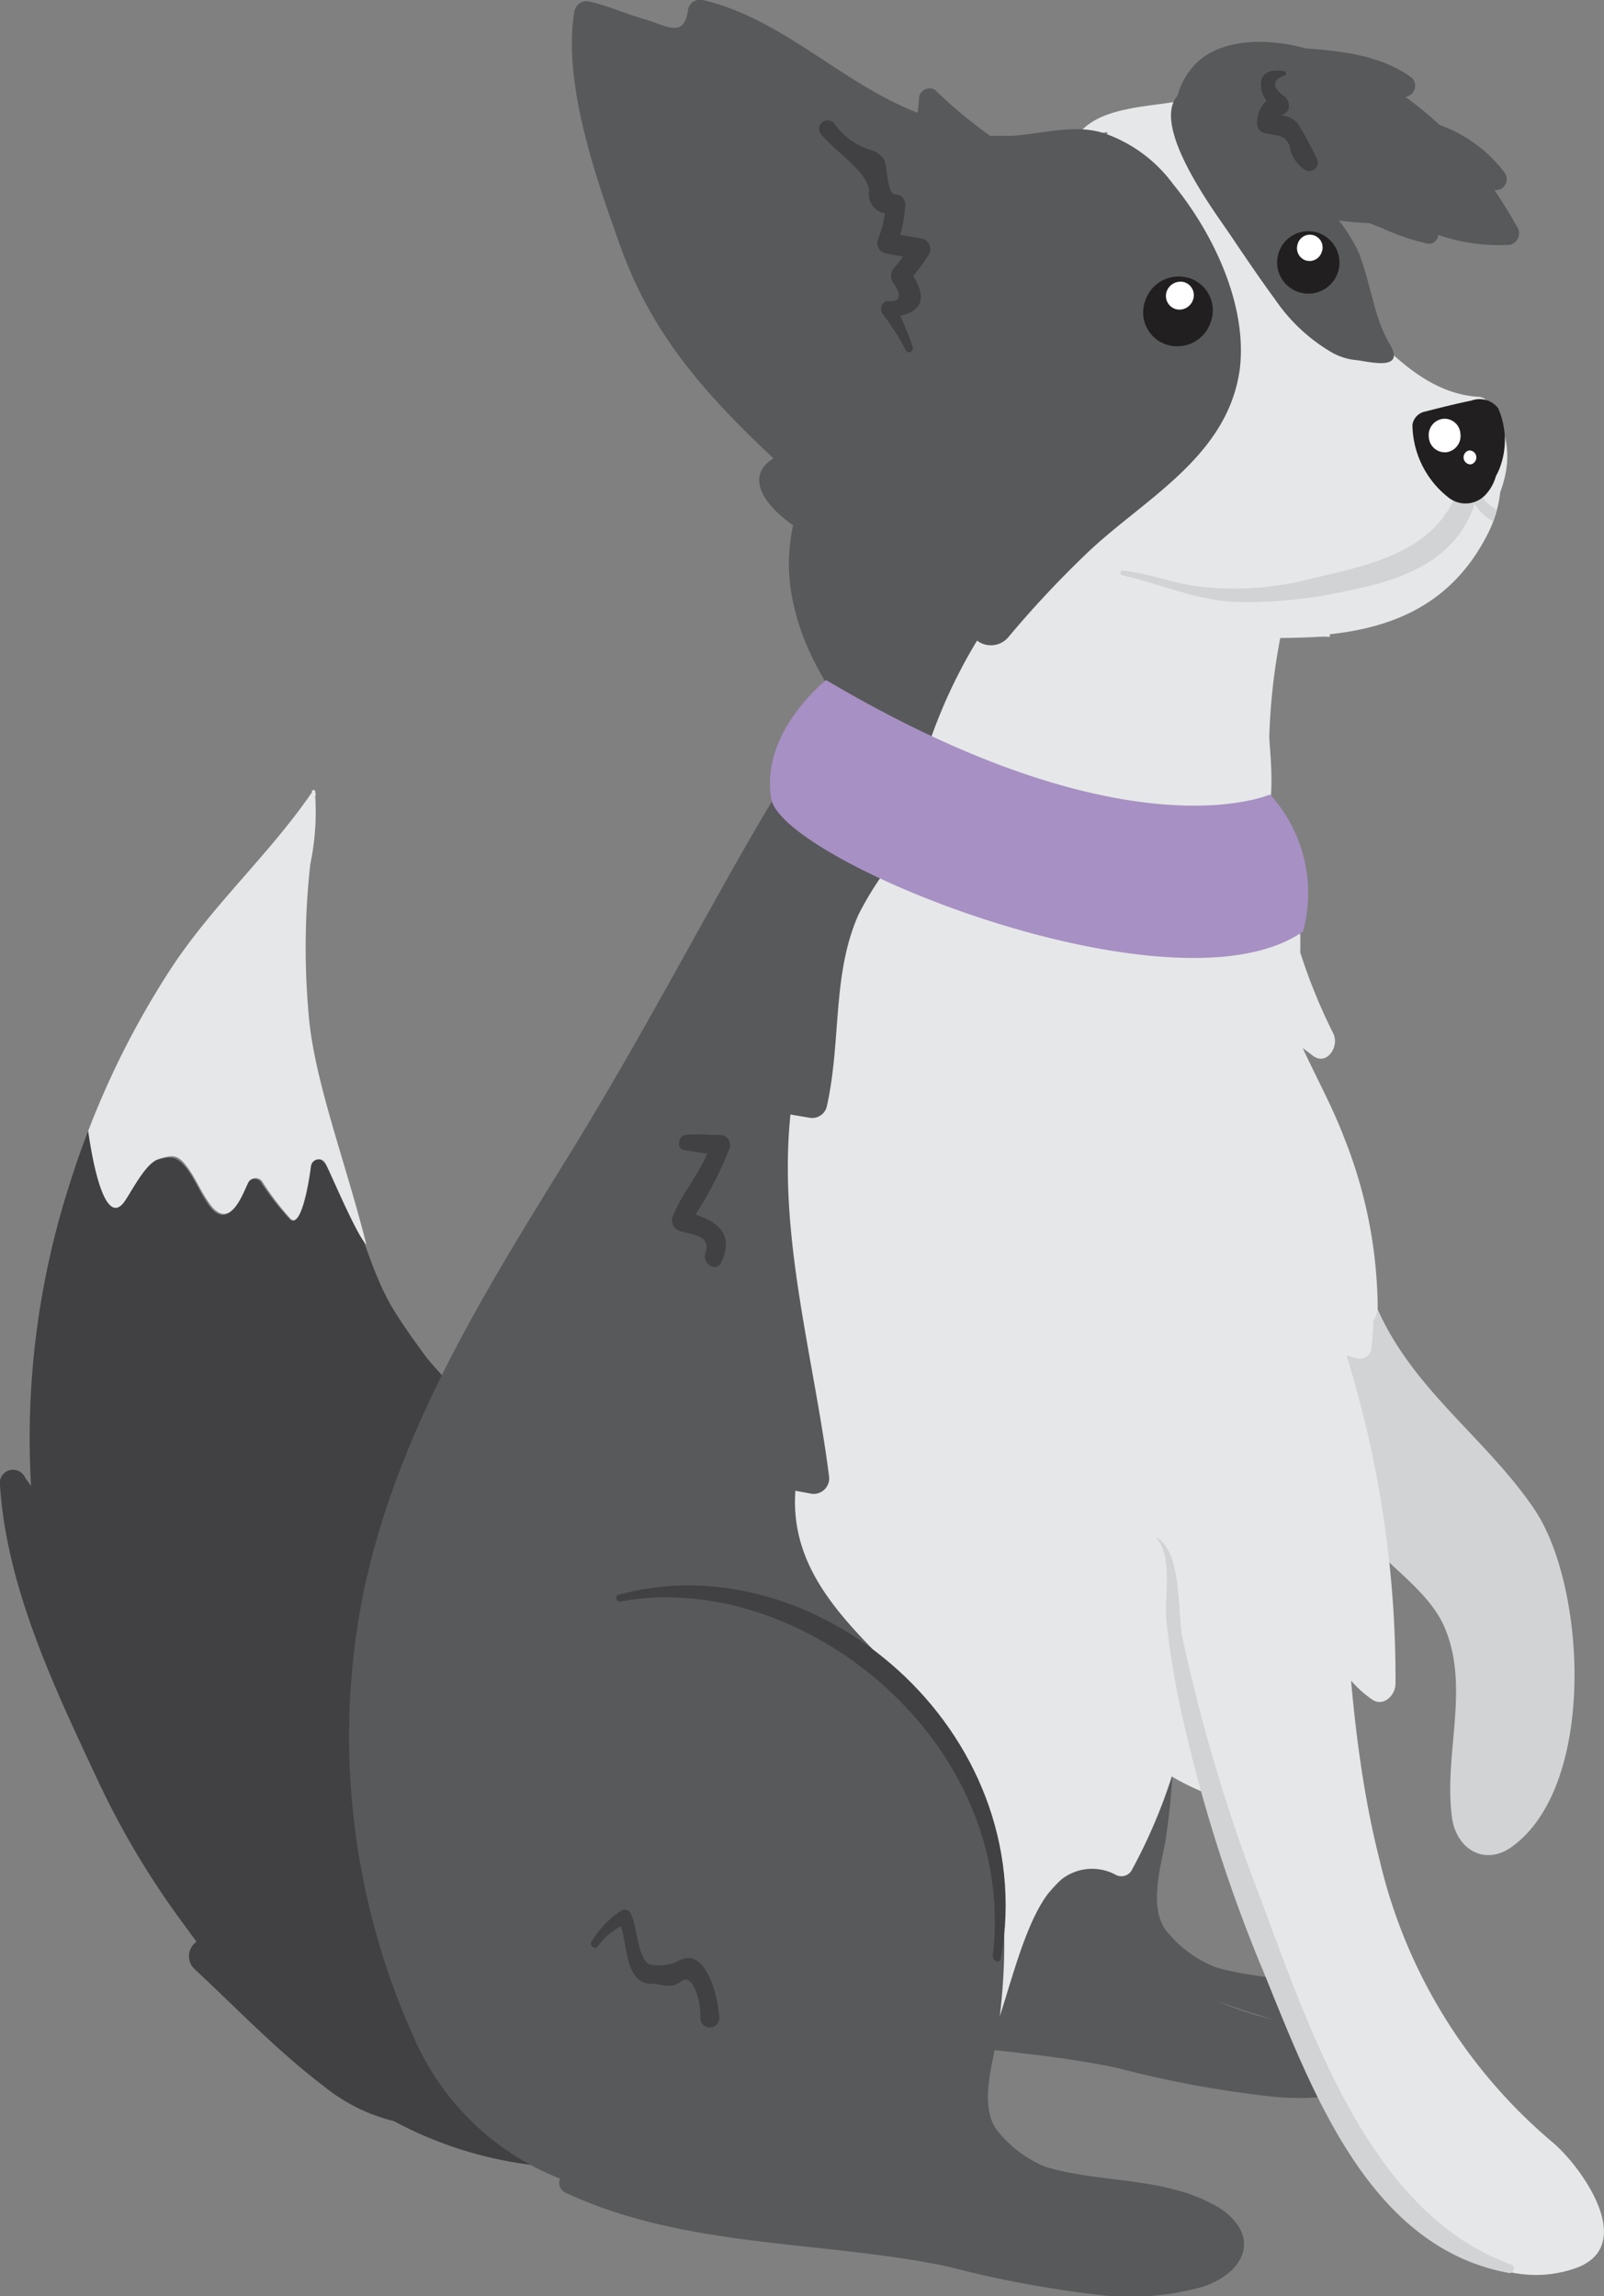 <svg xmlns="http://www.w3.org/2000/svg" viewBox="0 0 90.93 130.19"><rect x="0" y="0" width="90.93" height="130.19" fill="#808080" stroke="none"/><defs><style>.cls-1{fill:#d1d3d4;}.cls-2{fill:#58595b;}.cls-3{fill:#e6e7e8;}.cls-4{fill:#414042;}.cls-5{fill:#8bafd3;}.cls-6{fill:#a790c4;}.cls-7{fill:#221f20;}.cls-8{fill:#fff;}</style></defs><title>Asset 4</title><g id="Layer_2" data-name="Layer 2"><g id="Layer_1-2" data-name="Layer 1"><path class="cls-1" d="M87.08,85.72c-.1-.15-.2-.31-.31-.46-2.69-3.81-6.57-6.46-8.59-10.85-1.27-2.76-1.62-6.19-2.52-9.11-.35-1.12-.85-3.85-2-4.4-.2-.09-.33.25-.15.36,1.22.71,1.37,5.06,1.6,6.33.14.84.29,1.68.44,2.52a.21.21,0,0,0-.08.1,1.29,1.29,0,0,1,0,.19,1,1,0,0,0-1.49.34c-2.22,4.21-.21,9.49,2.66,12.73-1-1-1.84-2.17-2.72-3.29-.75-1-1.94.35-1.27,1.31a55.15,55.15,0,0,0,5.1,6.07C79,89,81,90.3,81.85,92.17c1.52,3.42,0,7.2.45,10.78.22,1.93,1.89,2.85,3.39,1.77C90.49,101.28,89.92,90.14,87.08,85.72Z"/><path class="cls-2" d="M79.84,115a3.63,3.63,0,0,0-1.46-1.34c-2.85-1.58-6.47-1.23-9.51-2.14a6.73,6.73,0,0,1-2.82-2.14c-.89-1.28-.27-3.49,0-4.89.93-5.88.65-12.42-2.66-17.45-2.91-4.42-9.17-7.61-8.72-13.86l.91.18a.89.89,0,0,0,1.06-.93c-.87-6.84-2.9-13.61-2.19-20.53.36,0,.71.11,1.07.18a.88.88,0,0,0,1-.69c.81-3.67.27-7.44,1.78-10.84A19.13,19.13,0,0,1,61.56,36c.78-3.45-4.63-4.17-5.8-4.33.31-.71.63-1.41.94-2.12.07-.17-.14-.36-.25-.2-4.38,6.14-8.56,15-14.54,24.75C37.14,61.85,32.14,69.76,30.19,79A41.43,41.43,0,0,0,33,104.18a15.07,15.07,0,0,0,8.32,8.08.62.62,0,0,0,.29.78c6.83,3.2,14.49,2.7,21.67,4.19a60.71,60.71,0,0,0,8.93,1.65,15.12,15.12,0,0,0,5.52-.49C79.72,117.75,80.57,116.33,79.84,115ZM69,113.45c1.06.4,2.13.74,3.21,1.06A18.58,18.58,0,0,1,69,113.45Z"/><path class="cls-3" d="M76.19,64.48c-.64-1.69-1.55-3.35-2.34-5.06l.61.46c.76.54,1.49-.55,1.12-1.29A32,32,0,0,1,73.71,54a21.11,21.11,0,0,0-.19-3.36,1.21,1.21,0,0,0-.92-1,35.23,35.23,0,0,1,.17-14.4c0-.07-.08-.11-.1-.05C70.79,39.84,70.57,45.59,71.5,51a1.5,1.5,0,0,0-.81-.24c-.76-3.18-9.3-3.15-13.7-2.92-2.49-.49-5.27-.82-7.36.43-5.17,3.08-6,9.92-7.37,15.57a54.2,54.2,0,0,0,.67,26.48c2.52,9.45,6.51,18.37,8.86,27.9a1.36,1.36,0,0,0,2.34.59,10.59,10.59,0,0,0,.61-1,.2.2,0,0,0,.33,0c1.7-2,2.34-7.63,4.27-10.35a7.83,7.83,0,0,1,.83-.9,2.81,2.81,0,0,1,3.09-.26.67.67,0,0,0,.91-.29,30.62,30.62,0,0,0,2.26-5.29A13.73,13.73,0,0,0,69.3,102a.65.65,0,0,0,.79-.52c.5-1.54,1-7.35,3.66-6.2a.65.65,0,0,0,.89-.28c2.49-5.75,1.13-12.2,1-18.33.43.11.86.22,1.29.35a.66.66,0,0,0,.81-.53,14.49,14.49,0,0,0,.11-1.59,1.55,1.55,0,0,0,.25-.89A26.52,26.52,0,0,0,76.19,64.48Z"/><path class="cls-4" d="M33.5,121c-.26-4.19-10.24-13.68-11.36-18.78a1.1,1.1,0,0,0,.18-.34,55.66,55.66,0,0,0,2.91-14,.94.94,0,0,0,.23-.42,24.14,24.14,0,0,0,.68-7.79c-.06-.72-1.52-2.12-1.95-2.69-.67-.91-1.33-1.82-1.92-2.79C20.86,71.84,20.42,69,19,66.75c-.16-.23-1.24-2-1.39-.59,0,.46-.5,3.52-1.15,3A15.52,15.52,0,0,1,14.77,67a.47.47,0,0,0-.78.13c-.28.59-1.07,2.94-2.29,1-.43-.66-.73-1.42-1.22-2s-.86-.58-1.55-.37S7.38,67.64,7,68.2C6,69.43,5.31,66.32,5,64.12c-.39,1-.76,2.07-1.09,3.13a47,47,0,0,0-2.15,17l-.33-.46A.75.75,0,0,0,0,84.21C.37,90,3.09,95.7,5.48,100.8a47.22,47.22,0,0,0,4.93,8.29c.21.29.46.63.73,1a1,1,0,0,0-.11,1.55c2.42,2.25,4.68,4.63,7.3,6.62a10.12,10.12,0,0,0,4,2,22.23,22.23,0,0,0,11.2,2.64C34.71,122.85,34.62,121,33.5,121Z"/><path class="cls-3" d="M7,68.2c.43-.56,1.22-2.25,2-2.49s1.06-.25,1.55.37.79,1.38,1.22,2c1.22,1.92,2-.43,2.29-1a.47.47,0,0,1,.78-.13,15.52,15.52,0,0,0,1.64,2.16c.65.55,1.08-2.51,1.15-3a.45.45,0,0,1,.76-.25c.18.22,1.81,4.19,2.38,4.7-1.2-4.76-3-9.41-3.28-13.13A42.7,42.7,0,0,1,17.59,49a14.44,14.44,0,0,0,.28-3.87v0a.17.17,0,0,0,0-.19s0,0,0-.08-.17-.1-.19,0a.2.2,0,0,1,0,.07h0c-2.46,3.58-5.69,6.43-8.07,10.11A48.92,48.92,0,0,0,5,64.12C5.31,66.32,6,69.43,7,68.2Z"/><path class="cls-2" d="M70.26,126.3A3.63,3.63,0,0,0,68.8,125c-2.85-1.58-6.47-1.23-9.51-2.14a6.75,6.75,0,0,1-2.82-2.15c-.89-1.28-.27-3.49,0-4.89.93-5.87.65-12.42-2.66-17.45-2.91-4.42-9.17-7.6-8.72-13.85l.91.17A.88.88,0,0,0,47,83.72c-.87-6.83-2.9-13.6-2.19-20.53l1.07.18a.85.85,0,0,0,1-.68c.82-3.68.28-7.44,1.79-10.84A18.47,18.47,0,0,1,52,47.24c.77-3.44-4.63-4.16-5.8-4.32l.94-2.13c.07-.16-.14-.35-.25-.19-4.38,6.13-8.56,15-14.54,24.74C27.56,73.11,22.56,81,20.61,90.26a41.47,41.47,0,0,0,2.82,25.19,15,15,0,0,0,8.32,8.07.62.62,0,0,0,.29.79c6.83,3.19,14.49,2.69,21.67,4.19a62.05,62.05,0,0,0,8.93,1.65,15.34,15.34,0,0,0,5.52-.49C70.14,129,71,127.59,70.26,126.3Z"/><path class="cls-4" d="M35.06,90.42c-.23.06-.11.42.11.38,10.29-1.91,22.57,8,21.11,20.09,0,.32.41.46.47.12C59,98.06,46.19,87.34,35.06,90.42Z"/><path class="cls-5" d="M55,120.76a0,0,0,1,0,0,0S55,120.76,55,120.76Z"/><path class="cls-3" d="M88.06,121.5a29.78,29.78,0,0,1-9.84-16c-1.61-6.32-1.88-13.1-2.21-19.61-.14-2.68-.16-5.35-.42-8-.22-2.31-.86-5.32.24-7.45.14-.26-.22-.55-.39-.31-1.65,2.28-1.36,5.85-1.32,8.57,0,2.93-.05,5.86-.08,8.78a9.93,9.93,0,0,0-.6-1.11l0-.09a1.37,1.37,0,0,0-.53-.72l-.25-.32c-.1-.67-.18-1.34-.27-2a1.36,1.36,0,1,0-2.71.08c-.06.71-.09,1.41-.1,2.11a1.42,1.42,0,0,0-.25.12c-.14-4.06-.12-8.19-1.91-11.85-.56-1.14-2.23-.26-1.87.93,1.78,5.87,1.27,12.13,2.12,18.17A91.86,91.86,0,0,0,71.84,111c2.32,6.49,9.07,20.37,17.39,17.63C92.93,127.4,89.66,122.87,88.06,121.5Z"/><path class="cls-1" d="M85.72,128.41c-8.42-3-11.7-14.09-14.78-22.14a98.4,98.4,0,0,1-3.89-13.33c-.33-1.46,0-5-1.53-5.8,0,0,0,0,0,0,1,1.14.48,3.3.6,4.73a48.39,48.39,0,0,0,1,5.87,86.72,86.72,0,0,0,4.63,14.35c2.83,7,6.06,15.39,13.84,16.79A.27.27,0,0,0,85.72,128.41Z"/><path class="cls-3" d="M75.37,74a.24.24,0,0,0-.33-.16h0c-.47-.88-1.84-.22-1.51.75,1,3,1.16,6.06,1.47,9.23.16,1.62.61,3.29.81,4.94v0c-.53-1.06-2-.24-1.7.85.65,2.62,1.48,5.23,3.68,6.75.61.42,1.3-.2,1.32-.88A61.63,61.63,0,0,0,75.37,74Z"/><path class="cls-3" d="M83.46,23.64a36.52,36.52,0,0,1-4.69-3.43c-1.56-1.54-2.81-3.39-4.31-5-.61-.65-1.74.3-1.18,1s1.37,1.73,2.09,2.57a1.78,1.78,0,0,0-.7.28,1.07,1.07,0,0,0-.1-.22l-.35-.55c-.71-1.17-1.37-2.36-2.1-3.52a1.45,1.45,0,0,0-.33-.36c-1-1.7-1.93-3.42-2.93-5.11a7.74,7.74,0,0,0-1.52-2,7.74,7.74,0,0,0,1.34-.26c1-.31.48-2-.48-1.66-2.09.84-5.91.28-7.28,2.52,0,0,0,.1.06.08a6.42,6.42,0,0,1,1.8-.49c-.07.4.07.87.46,1a7.15,7.15,0,0,1,1.39,1,.91.91,0,0,0,.14.3c1.23,1.85,2.57,3.61,3.73,5.49.31.66.61,1.32.92,2a1.12,1.12,0,0,0,.08.43q.24.6.51,1.17a1.57,1.57,0,0,0-.23.73,2.51,2.51,0,0,0,0,.27,1.06,1.06,0,0,0-.77.6c-.19.42-.4.83-.62,1.22a1.13,1.13,0,0,0,1,1.74l-.1.15a2.72,2.72,0,0,0-1,.77,4.07,4.07,0,0,0-.57,1,3,3,0,0,0-.73,1.15,4.13,4.13,0,0,0-.65.86,3.13,3.13,0,0,0-1.43.69,2.31,2.31,0,0,0-.93.36,2.41,2.41,0,0,0-2,1.48l-.18.11a3.68,3.68,0,0,0-.86.91c-2.13-.3-4.48,1.44-3,4a3,3,0,0,0,1.8,1.45,2.71,2.71,0,0,0,3.61-.84h0a1.32,1.32,0,0,0,.69-.23l.56.23-.21,0c-.27,0-.19.52.08.51.66,0,1.36,0,2.06,0a15,15,0,0,0,4.39.14c1.26,0,2.53,0,3.76-.07a0,0,0,0,1,0,0,5.65,5.65,0,0,1,.71,0,.76.76,0,0,1,0-.15c3.68-.4,7-1.76,9-5.79C85.45,28,85.42,25.05,83.46,23.64Z"/><path class="cls-3" d="M83.86,22.5c-2.78-.15-4.8-2.22-6.72-4.19-.1-.11-.23.05-.14.17,1.84,2.41,3.73,4.77,6.74,5.24A.61.61,0,1,0,83.86,22.5Z"/><path class="cls-2" d="M86,12.85c-.41-.72-.83-1.41-1.28-2.07h.16a.63.63,0,0,0,.41-1,8,8,0,0,0-3.69-2.7,19,19,0,0,0-1.91-1.57l.2-.09a.64.64,0,0,0,.16-1C78.3,3.14,76.14,2.9,74,2.74c-2-.56-5-.68-6.46,1.15a4,4,0,0,0-.78,1.53c-1.56,1.75,2.18,6.7,3,7.92S71.42,15.8,72.3,17a10,10,0,0,0,3.23,3,3.52,3.52,0,0,0,1.37.42c.58.05,2.82.68,1.9-.88s-1-3.12-1.74-5.14a9.2,9.2,0,0,0-1.16-1.9c.58.09,1.18.12,1.77.16.23.11.49.2.74.3a12.37,12.37,0,0,0,2.51.85.52.52,0,0,0,.61-.49,10.63,10.63,0,0,0,4.07.56A.67.67,0,0,0,86,12.85Z"/><path class="cls-3" d="M84.72,23.42a.12.12,0,0,0-.22.07A8.66,8.66,0,0,1,81,31.77c-.48.37,0,1.21.48.83C83.85,30.66,86.85,26.7,84.72,23.42Z"/><path class="cls-1" d="M82.86,27c-.94,4.26-5.14,5-8.57,5.82a17.23,17.23,0,0,1-6.27.44c-1.48-.17-2.89-.76-4.38-.91-.15,0-.17.24,0,.27,2.08.47,4.1,1.37,6.23,1.5a25.74,25.74,0,0,0,6.54-.63c3.55-.7,6.87-2,7.49-6.22C84,26.51,83,26.24,82.86,27Z"/><path class="cls-4" d="M74.62,8.94A20.49,20.49,0,0,0,73.57,7a1.43,1.43,0,0,0-.9-.46l.06-.07c.46-.11.41-.75.09-1-.59-.43-.84-.89,0-1.19.1,0,.11-.22,0-.24-.44-.08-1.12-.1-1.3.47a1.42,1.42,0,0,0,.28,1.2A1.72,1.72,0,0,0,71.26,7a.56.56,0,0,0,.41.54c.59.17,1.2,0,1.45.79A1.88,1.88,0,0,0,74,9.64.48.48,0,0,0,74.62,8.94Z"/><path class="cls-3" d="M71,34.72c-2.6,1.17-5.5.74-8.16,0-1.57-.44-4-2.52-5.58-1.3a2.9,2.9,0,0,0-.95,1.51l0,0a.57.57,0,0,0-.39.24c-.16.2-.3.4-.45.6a25.79,25.79,0,0,0-3.51,4.77h0l-.09.15c-.42.74.5,1.37,1,.87l0-.05c-.2.54-.39,1.09-.55,1.66s.5,1.37,1,1.11a.86.86,0,0,0,1.09.77.78.78,0,0,0,1.19.28,7,7,0,0,0,1-.94c0,.12,0,.25,0,.38a1.16,1.16,0,0,0,.75,1.09A1,1,0,0,0,58.9,46a1,1,0,0,0,1.89.17,1.72,1.72,0,0,0,.07-.21h0a.05.05,0,0,1,0,0c0,.13,0,.27,0,.4a1.11,1.11,0,0,0,1.31,1.22,1.15,1.15,0,0,0,1.85-.58l.15-.15a1,1,0,0,0,.94.06,7,7,0,0,0,.47.73,1.06,1.06,0,0,0,.61.37,1,1,0,0,0,.86.11,2.15,2.15,0,0,0,1.17-.93,1,1,0,0,0,.66-.66l.06-.2a1.08,1.08,0,0,0,.88-.54A1.09,1.09,0,0,0,72,45.59c.37-2.84-.75-6.26.3-8.87C72.7,35.69,71.93,34.29,71,34.72Z"/><path class="cls-2" d="M66.51,10.45a8.15,8.15,0,0,0-3.85-2.87C61,7,59.18,7.57,57.4,7.7c-.78,0-1.27,0-1.27,0A26.13,26.13,0,0,1,53,5.09a.61.61,0,0,0-.9.43,6.42,6.42,0,0,1-.09.87C47.71,4.73,44.37,1.05,39.83,0A.69.69,0,0,0,39,.57c-.22,1.62-1.2.89-2.46.52-1.05-.3-2.06-.76-3.13-1a.7.7,0,0,0-.85.56c-.68,4.11,1.27,9.57,2.62,13.34,1.81,5.09,5,8.55,8.67,12-1.57.95-.68,2.55,1.11,3.79A10.16,10.16,0,0,0,45,34.32c.94,4.17,3.7,6.75,5.68,10.3A.68.68,0,0,0,52,44.4a29.71,29.71,0,0,1,3.39-8.08,1.29,1.29,0,0,0,1.76-.18,58.41,58.41,0,0,1,4.63-4.93c3.21-3,7.87-5.39,8.51-10.34C70.71,17.19,68.7,13.12,66.51,10.45Z"/><path class="cls-4" d="M52.35,13.55c-.44-.09-.88-.16-1.32-.23a7.92,7.92,0,0,0,.29-1.73.57.57,0,0,0-.57-.57c-.48,0-.42-1.51-.62-1.94a1.28,1.28,0,0,0-.65-.54A4,4,0,0,1,47.29,7a.48.48,0,0,0-.79.54c.74,1,2.77,2.21,2.77,3.33a1.09,1.09,0,0,0,.9,1.23,6.67,6.67,0,0,1-.42,1.53.61.61,0,0,0,.41.73l1.05.19c-.18.22-.35.45-.54.66a.67.67,0,0,0,0,.86c.49.75.35,1.09-.42,1a.48.48,0,0,0-.24.69,15.09,15.09,0,0,1,1.35,2.11c.12.23.46.06.38-.19a15.35,15.35,0,0,0-.71-1.78c1.28-.26,1.49-1.07.74-2.25a11.93,11.93,0,0,0,.91-1.26A.62.62,0,0,0,52.35,13.55Z"/><path class="cls-6" d="M46.84,38.55s-3.82,3-3.1,6.83c1,3.66,23,12.43,30.13,7.43A8.31,8.31,0,0,0,72,45.05c-2.17.82-10.36,2.27-25.18-6.5"/><path class="cls-1" d="M84.86,28.91a3.56,3.56,0,0,1-.63-.47,3.78,3.78,0,0,1-.69-1.28.15.15,0,0,0-.29.05,2.6,2.6,0,0,0,1.4,2.35C84.73,29.35,84.8,29.13,84.86,28.91Z"/><path class="cls-7" d="M82.13,28.22A1.55,1.55,0,0,0,84.26,28,2.53,2.53,0,0,0,84.8,27l.12-.23a4.44,4.44,0,0,0,0-3.64,1.34,1.34,0,0,0-1.5-.42c-.88.18-1.75.4-2.61.62a.9.9,0,0,0-.74.76A5.31,5.31,0,0,0,82.13,28.22Z"/><path class="cls-8" d="M82.79,24.59A.93.93,0,0,1,82,25.64a.91.91,0,0,1-1-.84.93.93,0,0,1,.77-1.05A.9.9,0,0,1,82.79,24.59Z"/><path class="cls-8" d="M83.69,25.89a.4.4,0,0,1-.32.44.4.4,0,0,1-.09-.79A.39.39,0,0,1,83.69,25.89Z"/><path class="cls-4" d="M40.81,64.35c-.64,0-1.29-.07-1.93,0-.43,0-.56.79-.08.86l1.29.2c-.52,1.23-1.42,2.26-1.93,3.5a.63.63,0,0,0,.35.87C39.1,70,40.34,70,40,71c-.24.65.62,1.2.91.53.71-1.62-.28-2.25-1.48-2.67a21.17,21.17,0,0,0,1.93-3.76A.57.57,0,0,0,40.81,64.35Z"/><path class="cls-4" d="M38.45,111.18a2.57,2.57,0,0,1-1.63.2c-.69-.35-.7-2.23-1.08-2.92a.37.37,0,0,0-.53-.13,5.55,5.55,0,0,0-1.68,1.76c-.13.22.2.48.35.27a3.64,3.64,0,0,1,1.33-1.15c.35,1.15.28,3.31,1.75,3.26.42,0,.88.21,1.3.07s.6-.65,1.06.06a3.74,3.74,0,0,1,.38,1.81.54.54,0,1,0,1.08,0C40.71,113.3,40.06,110.29,38.45,111.18Z"/><path class="cls-7" d="M75.84,15.46a1.77,1.77,0,1,1-1.11-2.26A1.79,1.79,0,0,1,75.84,15.46Z"/><path class="cls-8" d="M74.92,14.31a.72.72,0,0,1-.91.45.73.73,0,0,1-.45-.91.72.72,0,1,1,1.36.46Z"/><path class="cls-7" d="M68.64,18.25a2,2,0,0,1-2.51,1.29,1.92,1.92,0,0,1-1.21-2.48,2,2,0,0,1,2.51-1.29A1.92,1.92,0,0,1,68.64,18.25Z"/><path class="cls-8" d="M67.63,17a.81.81,0,0,1-1,.52.78.78,0,0,1-.49-1,.83.83,0,0,1,1-.52A.77.77,0,0,1,67.63,17Z"/></g></g></svg>
